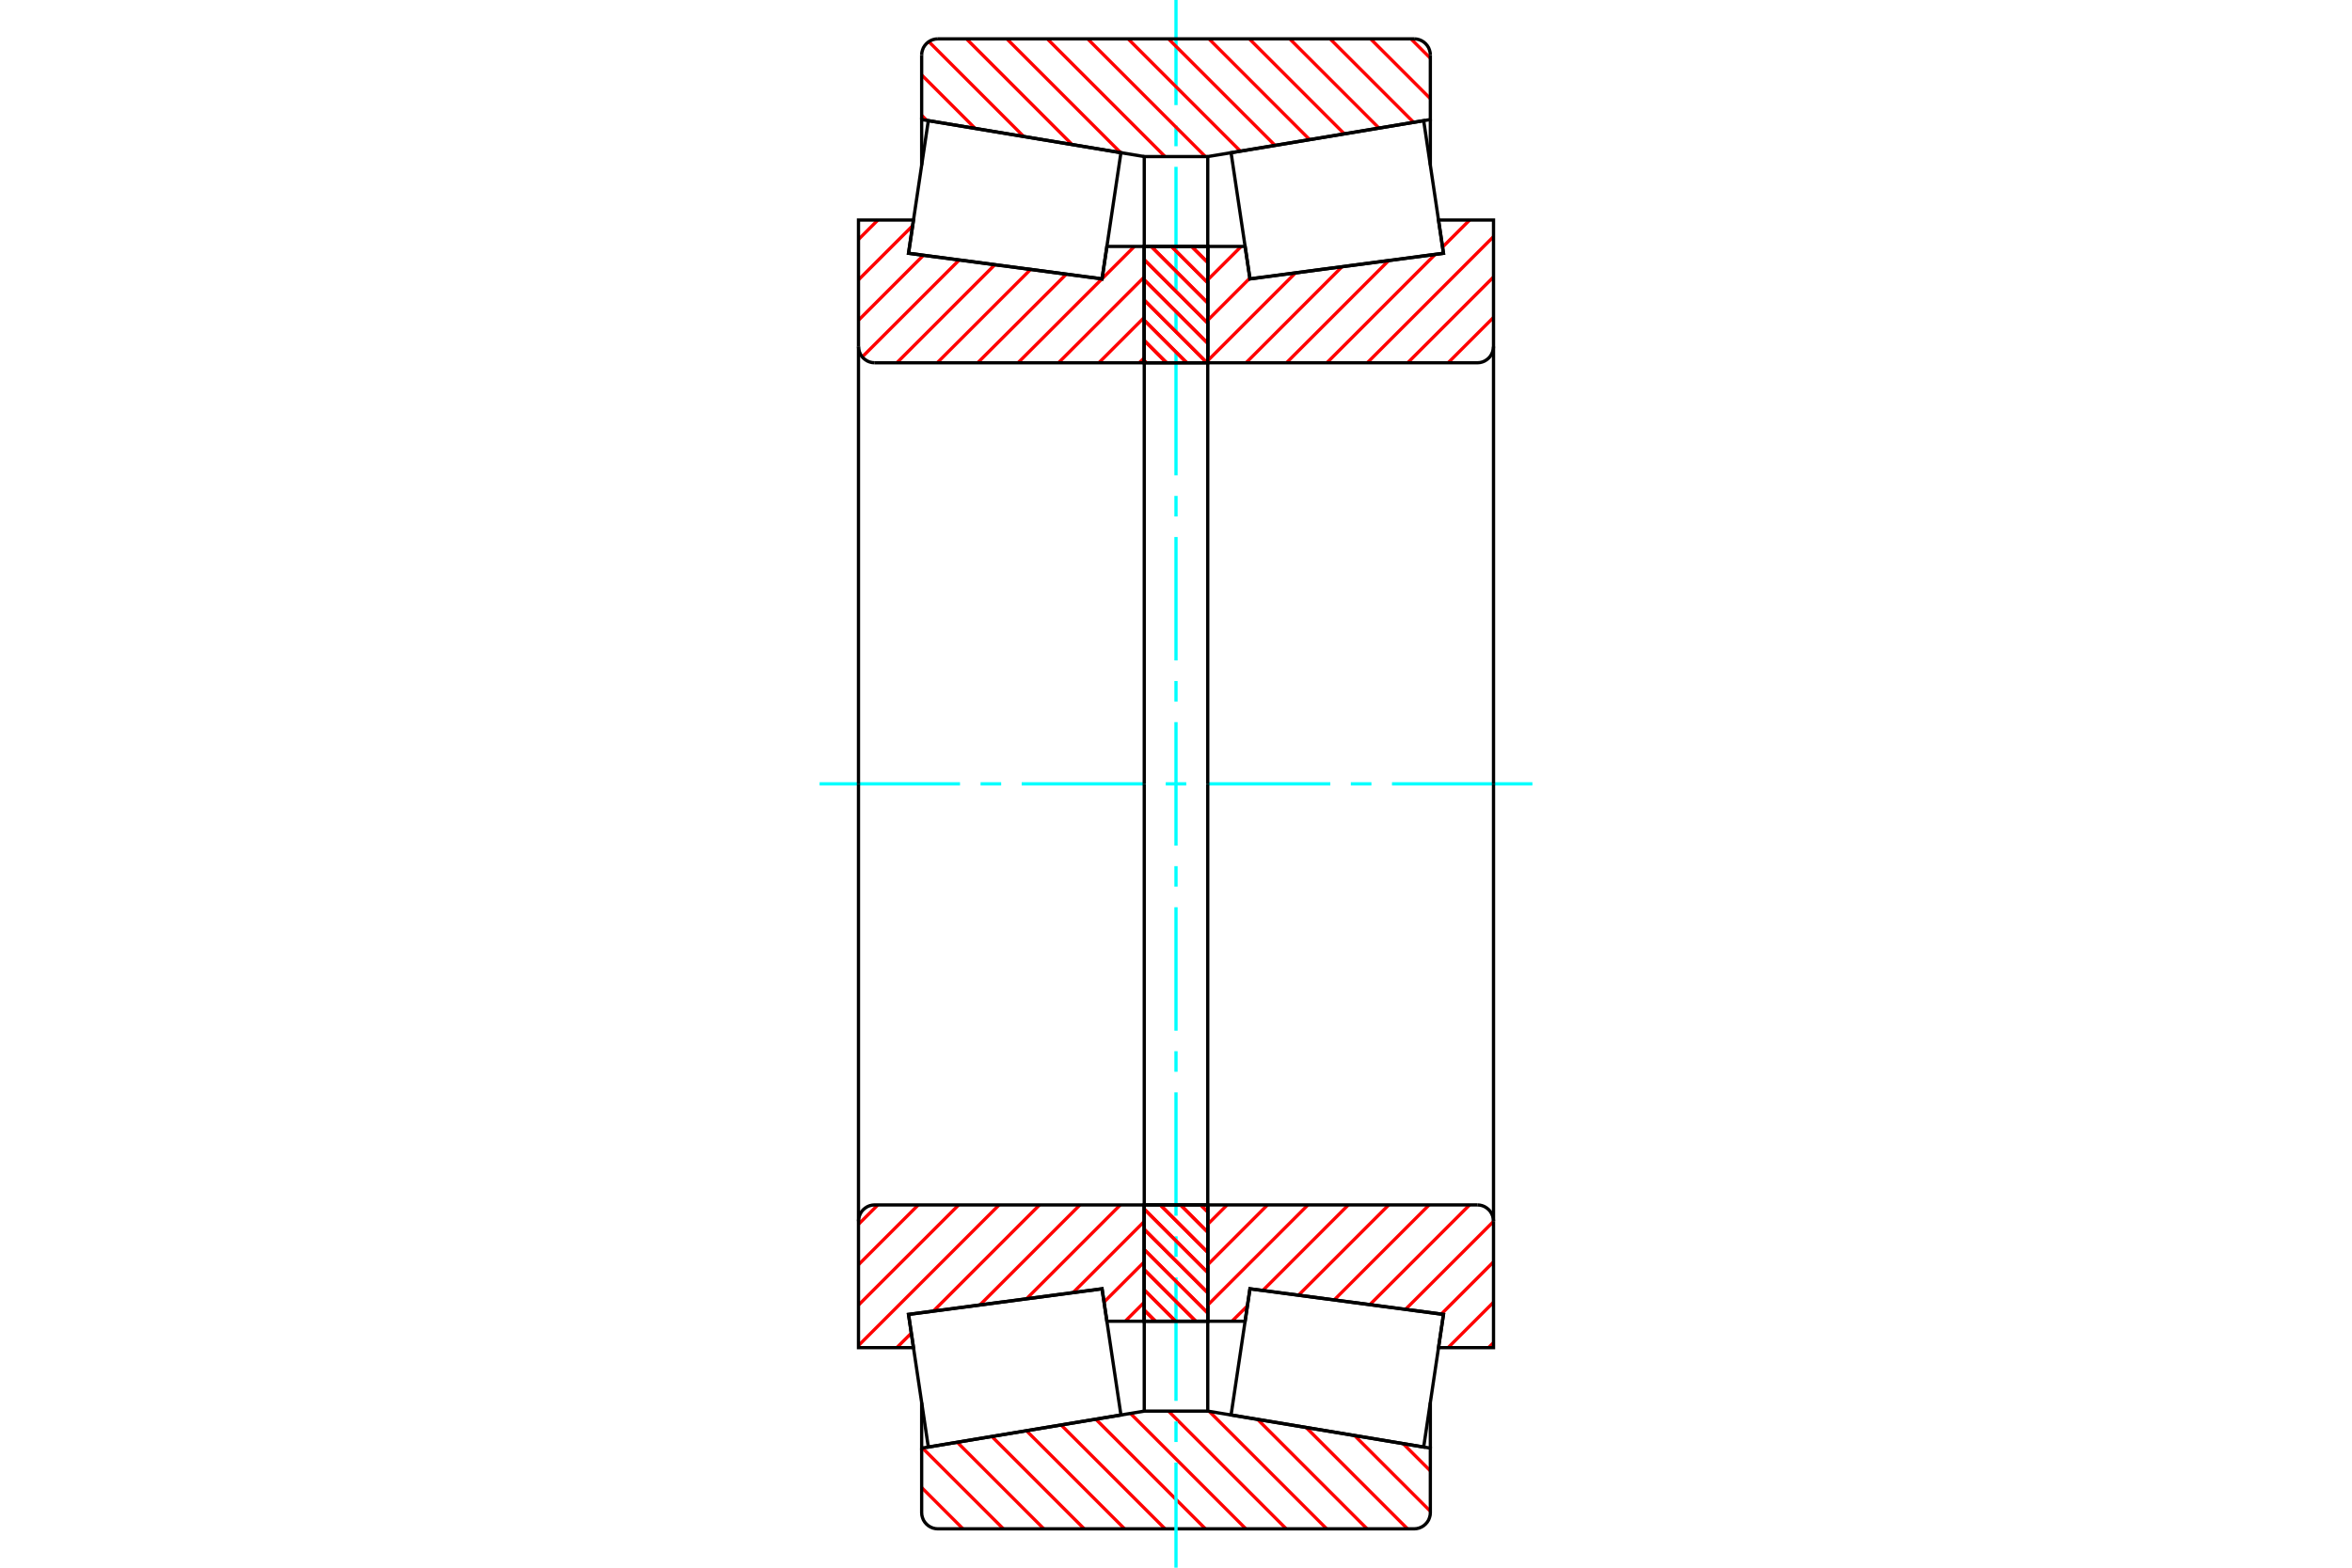 <?xml version="1.0" standalone="no"?>
<!DOCTYPE svg PUBLIC "-//W3C//DTD SVG 1.1//EN"
	"http://www.w3.org/Graphics/SVG/1.1/DTD/svg11.dtd">
<svg xmlns="http://www.w3.org/2000/svg" height="100%" width="100%" viewBox="0 0 36000 24000">
	<rect x="-1800" y="-1200" width="39600" height="26400" style="fill:#FFF"/>
	<g style="fill:none; fill-rule:evenodd" transform="matrix(1 0 0 1 0 0)">
		<g style="fill:none; stroke:#000; stroke-width:50; shape-rendering:geometricPrecision">
		</g>
		<g style="fill:none; stroke:#F00; stroke-width:50; shape-rendering:geometricPrecision">
			<line x1="21475" y1="22100" x2="21893" y2="22518"/>
			<line x1="20733" y1="21977" x2="21893" y2="23136"/>
			<line x1="19991" y1="21853" x2="21543" y2="23405"/>
			<line x1="19249" y1="21730" x2="20924" y2="23405"/>
			<line x1="18507" y1="21606" x2="20306" y2="23405"/>
			<line x1="17885" y1="21603" x2="19687" y2="23405"/>
			<line x1="17302" y1="21638" x2="19069" y2="23405"/>
			<line x1="16772" y1="21726" x2="18450" y2="23405"/>
			<line x1="16241" y1="21815" x2="17832" y2="23405"/>
			<line x1="15711" y1="21903" x2="17213" y2="23405"/>
			<line x1="15181" y1="21991" x2="16595" y2="23405"/>
			<line x1="14651" y1="22079" x2="15976" y2="23405"/>
			<line x1="14120" y1="22168" x2="15358" y2="23405"/>
			<line x1="14107" y1="22773" x2="14739" y2="23405"/>
		</g>
		<g style="fill:none; stroke:#000; stroke-width:50; shape-rendering:geometricPrecision">
			<polyline points="18000,21603 17830,21603 17514,21603 17514,20227"/>
			<polyline points="17514,21603 14107,22170 14107,21472"/>
			<polyline points="14107,22170 14107,23157 14110,23196 14120,23234 14134,23270 14155,23303 14180,23332 14210,23358 14243,23378 14279,23393 14317,23402 14355,23405 18000,23405 21645,23405 21683,23402 21721,23393 21757,23378 21790,23358 21820,23332 21845,23303 21866,23270 21880,23234 21890,23196 21893,23157 21893,22170 18486,21603 18486,20227"/>
			<line x1="18486" y1="21603" x2="18000" y2="21603"/>
			<line x1="21893" y1="22170" x2="21893" y2="21472"/>
		</g>
		<g style="fill:none; stroke:#0FF; stroke-width:50; shape-rendering:geometricPrecision">
			<line x1="12545" y1="12000" x2="14694" y2="12000"/>
			<line x1="15009" y1="12000" x2="15324" y2="12000"/>
			<line x1="15638" y1="12000" x2="17528" y2="12000"/>
			<line x1="17843" y1="12000" x2="18157" y2="12000"/>
			<line x1="18472" y1="12000" x2="20362" y2="12000"/>
			<line x1="20676" y1="12000" x2="20991" y2="12000"/>
			<line x1="21306" y1="12000" x2="23455" y2="12000"/>
			<line x1="18000" y1="24000" x2="18000" y2="22391"/>
			<line x1="18000" y1="22076" x2="18000" y2="21761"/>
			<line x1="18000" y1="21446" x2="18000" y2="19557"/>
			<line x1="18000" y1="19242" x2="18000" y2="18927"/>
			<line x1="18000" y1="18612" x2="18000" y2="16723"/>
			<line x1="18000" y1="16408" x2="18000" y2="16093"/>
			<line x1="18000" y1="15779" x2="18000" y2="13889"/>
			<line x1="18000" y1="13574" x2="18000" y2="13260"/>
			<line x1="18000" y1="12945" x2="18000" y2="11055"/>
			<line x1="18000" y1="10740" x2="18000" y2="10426"/>
			<line x1="18000" y1="10111" x2="18000" y2="8221"/>
			<line x1="18000" y1="7907" x2="18000" y2="7592"/>
			<line x1="18000" y1="7277" x2="18000" y2="5388"/>
			<line x1="18000" y1="5073" x2="18000" y2="4758"/>
			<line x1="18000" y1="4443" x2="18000" y2="2554"/>
			<line x1="18000" y1="2239" x2="18000" y2="1924"/>
			<line x1="18000" y1="1609" x2="18000" y2="0"/>
		</g>
		<g style="fill:none; stroke:#F00; stroke-width:50; shape-rendering:geometricPrecision">
			<line x1="21596" y1="595" x2="21893" y2="891"/>
			<line x1="20978" y1="595" x2="21893" y2="1510"/>
			<line x1="20359" y1="595" x2="21637" y2="1873"/>
			<line x1="19741" y1="595" x2="21107" y2="1961"/>
			<line x1="19122" y1="595" x2="20576" y2="2049"/>
			<line x1="18504" y1="595" x2="20046" y2="2138"/>
			<line x1="17885" y1="595" x2="19516" y2="2226"/>
			<line x1="17267" y1="595" x2="18986" y2="2314"/>
			<line x1="16648" y1="595" x2="18450" y2="2397"/>
			<line x1="16030" y1="595" x2="17832" y2="2397"/>
			<line x1="15411" y1="595" x2="17153" y2="2337"/>
			<line x1="14793" y1="595" x2="16411" y2="2214"/>
			<line x1="14217" y1="638" x2="15669" y2="2090"/>
			<line x1="14107" y1="1147" x2="14927" y2="1967"/>
			<line x1="14107" y1="1765" x2="14185" y2="1843"/>
		</g>
		<g style="fill:none; stroke:#000; stroke-width:50; shape-rendering:geometricPrecision">
			<polyline points="18000,2397 17514,2397 17514,3773"/>
			<polyline points="17514,2397 14107,1830 14107,2528"/>
			<line x1="14107" y1="1830" x2="14107" y2="843"/>
			<polyline points="14355,595 14317,598 14279,607 14243,622 14210,642 14180,668 14155,697 14134,730 14120,766 14110,804 14107,843"/>
			<polyline points="14355,595 18000,595 21645,595"/>
			<polyline points="21893,843 21890,804 21880,766 21866,730 21845,697 21820,668 21790,642 21757,622 21721,607 21683,598 21645,595"/>
			<polyline points="21893,843 21893,1830 18486,2397 18486,3773"/>
			<line x1="18486" y1="2397" x2="18000" y2="2397"/>
			<line x1="21893" y1="1830" x2="21893" y2="2528"/>
		</g>
		<g style="fill:none; stroke:#F00; stroke-width:50; shape-rendering:geometricPrecision">
			<line x1="17514" y1="19936" x2="17223" y2="20227"/>
			<line x1="17514" y1="19318" x2="16899" y2="19933"/>
			<line x1="17514" y1="18699" x2="16425" y2="19788"/>
			<line x1="17148" y1="18446" x2="15712" y2="19883"/>
			<line x1="16530" y1="18446" x2="14999" y2="19977"/>
			<line x1="15911" y1="18446" x2="14286" y2="20072"/>
			<line x1="13949" y1="20409" x2="13727" y2="20631"/>
			<line x1="15293" y1="18446" x2="13140" y2="20599"/>
			<line x1="14674" y1="18446" x2="13140" y2="19980"/>
			<line x1="14056" y1="18446" x2="13140" y2="19362"/>
			<line x1="13437" y1="18446" x2="13140" y2="18743"/>
		</g>
		<g style="fill:none; stroke:#000; stroke-width:50; shape-rendering:geometricPrecision">
			<line x1="17514" y1="12000" x2="17514" y2="18446"/>
			<polyline points="17514,20227 17514,18446 13388,18446 13350,18449 13312,18458 13276,18473 13243,18494 13213,18519 13188,18548 13168,18582 13153,18618 13144,18655 13140,18694 13140,20631 13982,20631 13906,20122 16868,19730 16942,20227 17514,20227"/>
			<line x1="13140" y1="12000" x2="13140" y2="18694"/>
		</g>
		<g style="fill:none; stroke:#F00; stroke-width:50; shape-rendering:geometricPrecision">
			<line x1="17514" y1="5477" x2="17438" y2="5554"/>
			<line x1="17514" y1="4859" x2="16819" y2="5554"/>
			<line x1="17514" y1="4240" x2="16201" y2="5554"/>
			<line x1="17363" y1="3773" x2="16869" y2="4267"/>
			<line x1="16866" y1="4270" x2="15582" y2="5554"/>
			<line x1="16320" y1="4198" x2="14964" y2="5554"/>
			<line x1="15774" y1="4125" x2="14345" y2="5554"/>
			<line x1="15227" y1="4053" x2="13727" y2="5554"/>
			<line x1="14681" y1="3981" x2="13198" y2="5464"/>
			<line x1="14135" y1="3908" x2="13140" y2="4903"/>
			<line x1="13969" y1="3456" x2="13140" y2="4284"/>
			<line x1="13437" y1="3369" x2="13140" y2="3666"/>
		</g>
		<g style="fill:none; stroke:#000; stroke-width:50; shape-rendering:geometricPrecision">
			<line x1="17514" y1="12000" x2="17514" y2="5554"/>
			<polyline points="17514,3773 17514,5554 13388,5554"/>
			<polyline points="13140,5306 13144,5345 13153,5382 13168,5418 13188,5452 13213,5481 13243,5506 13276,5527 13312,5542 13350,5551 13388,5554"/>
			<polyline points="13140,5306 13140,3369 13982,3369 13906,3878 16868,4270 16942,3773 17514,3773"/>
			<line x1="13140" y1="12000" x2="13140" y2="5306"/>
		</g>
		<g style="fill:none; stroke:#F00; stroke-width:50; shape-rendering:geometricPrecision">
			<line x1="18239" y1="3773" x2="18486" y2="4019"/>
			<line x1="17930" y1="3773" x2="18486" y2="4329"/>
			<line x1="17621" y1="3773" x2="18486" y2="4638"/>
			<line x1="17514" y1="3975" x2="18486" y2="4947"/>
			<line x1="17514" y1="4284" x2="18486" y2="5256"/>
			<line x1="17514" y1="4594" x2="18474" y2="5554"/>
			<line x1="17514" y1="4903" x2="18165" y2="5554"/>
			<line x1="17514" y1="5212" x2="17856" y2="5554"/>
			<line x1="17514" y1="5521" x2="17546" y2="5554"/>
			<line x1="18378" y1="18446" x2="18486" y2="18554"/>
			<line x1="18069" y1="18446" x2="18486" y2="18864"/>
			<line x1="17759" y1="18446" x2="18486" y2="19173"/>
			<line x1="17514" y1="18510" x2="18486" y2="19482"/>
			<line x1="17514" y1="18820" x2="18486" y2="19791"/>
			<line x1="17514" y1="19129" x2="18486" y2="20101"/>
			<line x1="17514" y1="19438" x2="18303" y2="20227"/>
			<line x1="17514" y1="19747" x2="17994" y2="20227"/>
			<line x1="17514" y1="20057" x2="17685" y2="20227"/>
		</g>
		<g style="fill:none; stroke:#000; stroke-width:50; shape-rendering:geometricPrecision">
			<polyline points="18486,18446 18486,20227 17514,20227 17514,18446 18486,18446"/>
			<polyline points="18486,5554 17514,5554 17514,3773 18486,3773 18486,5554"/>
		</g>
		<g style="fill:none; stroke:#F00; stroke-width:50; shape-rendering:geometricPrecision">
			<line x1="18239" y1="3773" x2="18486" y2="4019"/>
			<line x1="17930" y1="3773" x2="18486" y2="4329"/>
			<line x1="17621" y1="3773" x2="18486" y2="4638"/>
			<line x1="17514" y1="3975" x2="18486" y2="4947"/>
			<line x1="17514" y1="4284" x2="18486" y2="5256"/>
			<line x1="17514" y1="4594" x2="18474" y2="5554"/>
			<line x1="17514" y1="4903" x2="18165" y2="5554"/>
			<line x1="17514" y1="5212" x2="17856" y2="5554"/>
			<line x1="17514" y1="5521" x2="17546" y2="5554"/>
			<line x1="18378" y1="18446" x2="18486" y2="18554"/>
			<line x1="18069" y1="18446" x2="18486" y2="18864"/>
			<line x1="17759" y1="18446" x2="18486" y2="19173"/>
			<line x1="17514" y1="18510" x2="18486" y2="19482"/>
			<line x1="17514" y1="18820" x2="18486" y2="19791"/>
			<line x1="17514" y1="19129" x2="18486" y2="20101"/>
			<line x1="17514" y1="19438" x2="18303" y2="20227"/>
			<line x1="17514" y1="19747" x2="17994" y2="20227"/>
			<line x1="17514" y1="20057" x2="17685" y2="20227"/>
		</g>
		<g style="fill:none; stroke:#000; stroke-width:50; shape-rendering:geometricPrecision">
			<polyline points="17514,5554 17514,3773 18486,3773 18486,5554 17514,5554"/>
			<polyline points="17514,18446 18486,18446 18486,20227 17514,20227 17514,18446"/>
		</g>
		<g style="fill:none; stroke:#F00; stroke-width:50; shape-rendering:geometricPrecision">
			<line x1="22860" y1="20555" x2="22783" y2="20631"/>
			<line x1="22860" y1="19936" x2="22165" y2="20631"/>
			<line x1="22860" y1="19318" x2="22060" y2="20118"/>
			<line x1="22860" y1="18699" x2="21513" y2="20045"/>
			<line x1="22494" y1="18446" x2="20967" y2="19973"/>
			<line x1="21875" y1="18446" x2="20421" y2="19901"/>
			<line x1="21257" y1="18446" x2="19875" y2="19828"/>
			<line x1="20638" y1="18446" x2="19329" y2="19756"/>
			<line x1="19093" y1="19992" x2="18857" y2="20227"/>
			<line x1="20020" y1="18446" x2="18486" y2="19980"/>
			<line x1="19401" y1="18446" x2="18486" y2="19362"/>
			<line x1="18783" y1="18446" x2="18486" y2="18743"/>
		</g>
		<g style="fill:none; stroke:#000; stroke-width:50; shape-rendering:geometricPrecision">
			<line x1="18486" y1="12000" x2="18486" y2="18446"/>
			<polyline points="18486,20227 18486,18446 22612,18446"/>
			<polyline points="22860,18694 22856,18655 22847,18618 22832,18582 22812,18548 22787,18519 22757,18494 22724,18473 22688,18458 22650,18449 22612,18446"/>
			<polyline points="22860,18694 22860,20631 22018,20631 22094,20122 19132,19730 19058,20227 18486,20227"/>
			<line x1="22860" y1="12000" x2="22860" y2="18694"/>
		</g>
		<g style="fill:none; stroke:#F00; stroke-width:50; shape-rendering:geometricPrecision">
			<line x1="22860" y1="4859" x2="22165" y2="5554"/>
			<line x1="22860" y1="4240" x2="21546" y2="5554"/>
			<line x1="22860" y1="3622" x2="20928" y2="5554"/>
			<line x1="22494" y1="3369" x2="22080" y2="3783"/>
			<line x1="21968" y1="3894" x2="20309" y2="5554"/>
			<line x1="21255" y1="3989" x2="19691" y2="5554"/>
			<line x1="20542" y1="4083" x2="19072" y2="5554"/>
			<line x1="19829" y1="4178" x2="18486" y2="5521"/>
			<line x1="19130" y1="4259" x2="18486" y2="4903"/>
			<line x1="18998" y1="3773" x2="18486" y2="4284"/>
		</g>
		<g style="fill:none; stroke:#000; stroke-width:50; shape-rendering:geometricPrecision">
			<line x1="18486" y1="12000" x2="18486" y2="5554"/>
			<polyline points="18486,3773 18486,5554 22612,5554 22650,5551 22688,5542 22724,5527 22757,5506 22787,5481 22812,5452 22832,5418 22847,5382 22856,5345 22860,5306 22860,3369 22018,3369 22094,3878 19132,4270 19058,3773 18486,3773"/>
			<line x1="22860" y1="12000" x2="22860" y2="5306"/>
			<polyline points="15327,19935 13906,20123 14209,22153 17157,21662 16868,19731 15327,19935"/>
			<polyline points="15327,4065 13906,3877 14209,1847 17157,2338 16868,4269 15327,4065"/>
			<polyline points="20673,19935 22094,20123 21791,22153 18843,21662 19132,19731 20673,19935"/>
			<polyline points="20673,4065 22094,3877 21791,1847 18843,2338 19132,4269 20673,4065"/>
		</g>
	</g>
</svg>
